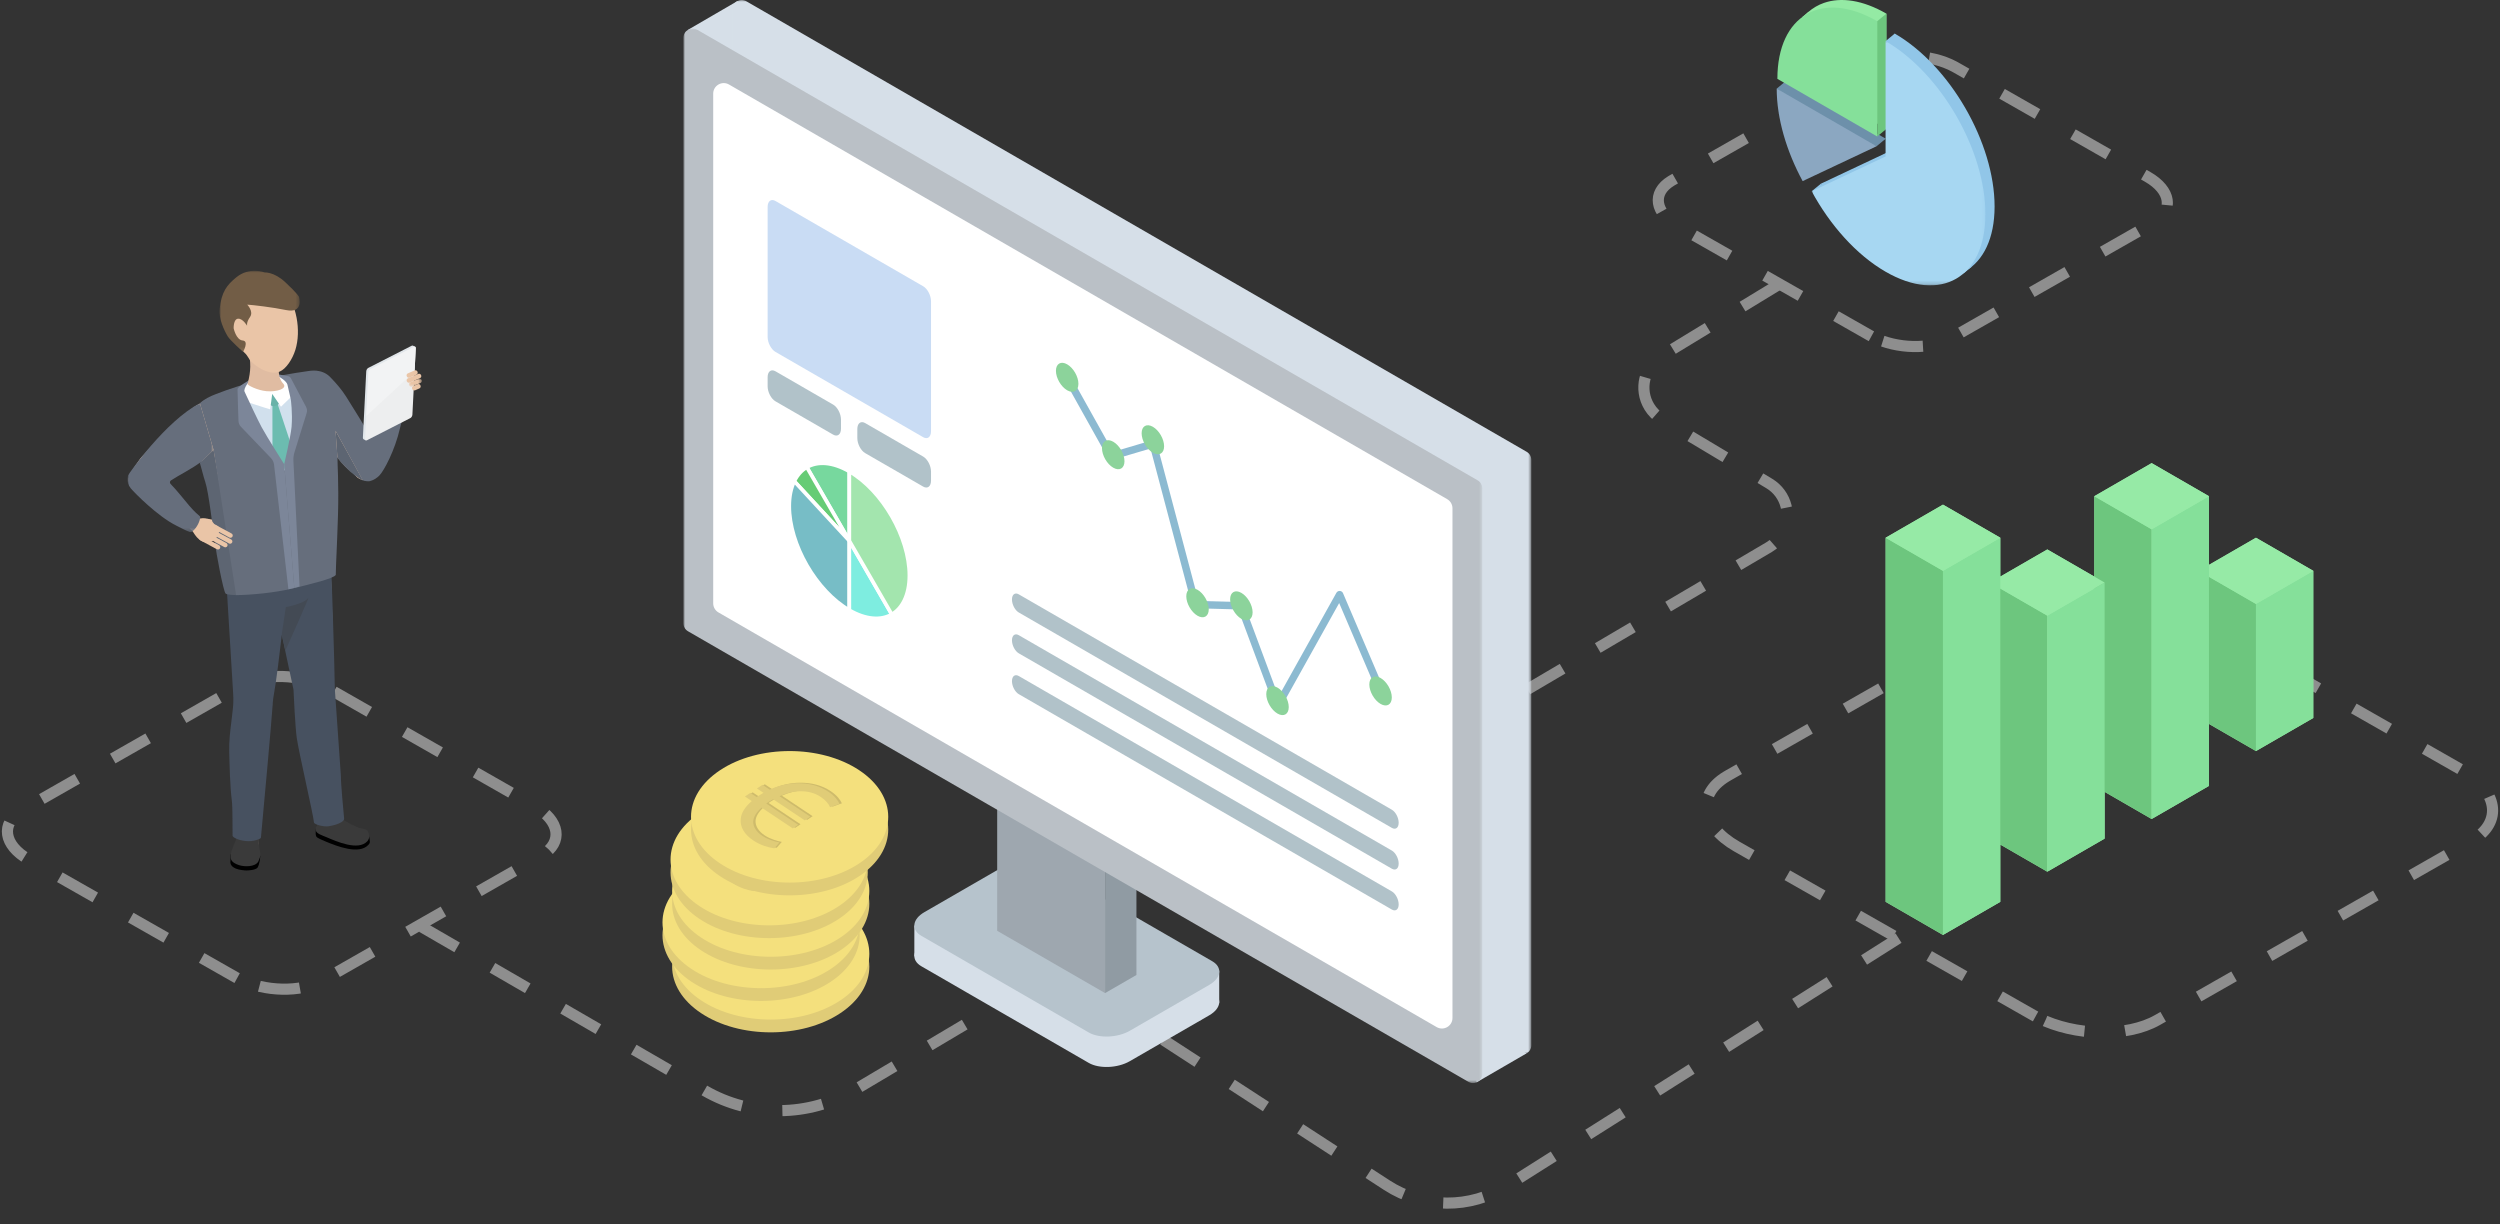 <?xml version="1.0" encoding="UTF-8"?>
<svg xmlns="http://www.w3.org/2000/svg" xmlns:xlink="http://www.w3.org/1999/xlink" width="674px" height="330px" viewBox="0 0 674 330" version="1.1">
  <rect x="0" y="0" width="674" height="330" fill="#333333" stroke="none"/>
  <title>illustration-hero-hosting-reseller</title>
  <defs>
    <polygon id="path-1" points="0 0 215.368 0 215.368 284.31 0 284.31"></polygon>
    <polygon id="path-3" points="0 0 215.368 0 215.368 284.31 0 284.31"></polygon>
    <polygon id="path-5" points="0 0 23.199 0 23.199 34.745 0 34.745"></polygon>
    <polygon id="path-7" points="4.67186328e-15 0 21.627 0 21.627 21.87 4.67186328e-15 21.87"></polygon>
    <polygon id="path-9" points="-9.34372655e-15 0 3.489 0 3.489 2.232 -9.34372655e-15 2.232"></polygon>
    <polygon id="path-11" points="3.08808656e-15 0 46.841 0 46.841 65.836 3.08808656e-15 65.836"></polygon>
  </defs>
  <g id="Hosting" stroke="none" stroke-width="1" fill="none" fill-rule="evenodd">
    <g id="Hosting-Reselling" transform="translate(-633, -180)">
      <g id="illustration-hero-hosting-reseller" transform="translate(635, 180)">
        <path d="M546.784,274.039 L546.099,273.662 L466.226,228.218 C456.497,222.649 455.288,214.313 463.373,209.38 L463.815,209.119 L548.509,160.808 C556.914,156.024 571.571,156.499 581.354,161.784 L582.029,162.161 L661.804,207.669 C671.533,213.239 672.71,221.574 664.748,226.446 L664.312,226.704 L579.618,275.015 C571.414,279.685 557.399,279.343 547.501,274.408 L546.784,274.039 Z" id="Path-Copy-22" stroke="#8E8E8E" stroke-width="3" stroke-dasharray="11"></path>
        <path d="M509.85,252.919 L404.274,319.715 C394.367,325.983 381.717,325.906 371.887,319.518 L304.477,275.711 L304.477,275.711" id="Path-13" stroke="#8E8E8E" stroke-width="3" stroke-dasharray="11"></path>
        <path d="M502.536,90.655 L502.092,90.412 L450.376,60.987 C444.076,57.381 443.294,51.984 448.529,48.79 L448.815,48.621 L503.653,17.341 C509.095,14.243 518.585,14.551 524.92,17.973 L525.356,18.216 L577.009,47.683 C583.309,51.288 584.071,56.686 578.915,59.84 L578.633,60.007 L523.795,91.287 C518.483,94.311 509.409,94.09 503,90.894 L502.536,90.655 Z" id="Path-Copy-23" stroke="#8E8E8E" stroke-width="3" stroke-dasharray="11"></path>
        <path d="M477.182,76.932 L445.988,95.932 C441.271,98.805 439.777,104.958 442.65,109.675 C443.495,111.062 444.665,112.223 446.06,113.056 L474.963,130.333 C479.704,133.166 481.25,139.306 478.416,144.047 C477.557,145.485 476.349,146.684 474.905,147.534 L318.532,239.567 L318.532,239.567" id="Path-14" stroke="#8E8E8E" stroke-width="3" stroke-dasharray="11"></path>
        <path d="M61.934,263.698 L61.456,263.436 L5.717,231.723 C-1.072,227.836 -1.915,222.019 3.727,218.577 L4.035,218.395 L63.138,184.681 C69.003,181.343 79.232,181.675 86.059,185.363 L86.53,185.625 L142.2,217.383 C148.99,221.269 149.811,227.087 144.254,230.486 L143.951,230.666 L84.848,264.379 C79.122,267.639 69.342,267.4 62.435,263.956 L61.934,263.698 Z" id="Path-Copy-24" stroke="#8E8E8E" stroke-width="3" stroke-dasharray="11"></path>
        <path d="M111.725,249.912 L188.003,294.052 C200.537,301.305 216.011,301.217 228.461,293.824 L283.318,261.249 L283.318,261.249" id="Path-12" stroke="#8E8E8E" stroke-width="3" stroke-dasharray="11"></path>
        <g id="Group-73" transform="translate(182.249, 0)">
          <polygon id="Fill-1" fill="#D6DFE8" points="144.451 270.404 144.451 261.631 138.774 267.255 139.168 275.229"></polygon>
          <g id="Group-72">
            <path d="M109.277,286.558 L64.162,260.51 C61.338,258.881 61.696,256.007 64.956,254.124 L86.385,241.752 C89.646,239.869 94.624,239.662 97.448,241.293 L142.563,267.341 C145.387,268.97 145.03,271.844 141.769,273.727 L120.339,286.099 C117.079,287.982 112.101,288.189 109.277,286.558" id="Fill-2" fill="#D6DFE8"></path>
            <polygon id="Fill-4" fill="#D6DFE8" points="62.257 257.803 62.26 249.503 68.584 251.294 67.868 257.803"></polygon>
            <polygon id="Fill-6" fill="#D6DFE8" points="1.265 8.017 14.571 0.281 22.206 22.451"></polygon>
            <path d="M109.277,278.357 L64.162,252.309 C61.338,250.679 61.696,247.806 64.956,245.922 L86.385,233.55 C89.646,231.668 94.624,231.461 97.448,233.091 L142.563,259.14 C145.387,260.769 145.03,263.643 141.769,265.526 L120.339,277.898 C117.079,279.78 112.101,279.987 109.277,278.357" id="Fill-8" fill="#B6C3CC"></path>
            <polygon id="Fill-10" fill="#9EA7AF" points="113.678 267.737 84.591 250.944 84.591 185.334 113.678 202.128"></polygon>
            <polygon id="Fill-12" fill="#909BA3" points="122.134 262.855 113.678 267.737 113.678 202.128 122.134 197.246"></polygon>
            <polygon id="Fill-14" fill="#D6DFE8" points="227.258 284.017 213.825 291.808 211.835 271.729"></polygon>
            <g id="Group-18" transform="translate(13.22, 0)">
              <mask id="mask-2" fill="white">
                <use xlink:href="#path-1"></use>
              </mask>
              <g id="Clip-17"></g>
              <path d="M211.635,283.973 L1.245,162.504 C0.475,162.06 0,161.238 0,160.349 L0,2.493 C0,0.577 2.075,-0.621 3.734,0.337 L214.124,121.806 C214.895,122.25 215.369,123.072 215.369,123.961 L215.369,281.817 C215.369,283.733 213.295,284.931 211.635,283.973" id="Fill-16" fill="#D6DFE8" mask="url(#mask-2)"></path>
            </g>
            <g id="Group-21" transform="translate(0, 7.69)">
              <mask id="mask-4" fill="white">
                <use xlink:href="#path-3"></use>
              </mask>
              <g id="Clip-20"></g>
              <path d="M211.634,283.973 L1.245,162.504 C0.475,162.06 -0,161.238 -0,160.349 L-0,2.493 C-0,0.577 2.075,-0.621 3.734,0.337 L214.123,121.806 C214.894,122.25 215.368,123.072 215.368,123.961 L215.368,281.817 C215.368,283.734 213.294,284.931 211.634,283.973" id="Fill-19" fill="#BAC0C6" mask="url(#mask-4)"></path>
            </g>
            <path d="M203.077,276.906 L9.45,165.116 C8.571,164.607 8.029,163.67 8.029,162.654 L8.029,25.245 C8.029,23.058 10.398,21.691 12.292,22.784 L205.918,134.575 C206.797,135.082 207.339,136.02 207.339,137.036 L207.339,274.444 C207.339,276.632 204.971,277.999 203.077,276.906" id="Fill-22" fill="#FFFFFF"></path>
            <path d="M24.817,94.876 L64.639,117.867 C65.806,118.541 66.754,117.826 66.754,116.269 L66.754,81.216 C66.754,79.659 65.806,77.851 64.639,77.176 L24.817,54.186 C23.649,53.511 22.703,54.226 22.703,55.784 L22.703,90.837 C22.703,92.393 23.649,94.202 24.817,94.876" id="Fill-24" fill="#C9DCF4"></path>
            <path d="M49,122.158 L64.639,131.187 C65.806,131.861 66.754,131.145 66.754,129.588 L66.754,127.132 C66.754,125.575 65.806,123.766 64.639,123.092 L49,114.063 C47.832,113.388 46.886,114.104 46.886,115.661 L46.886,118.118 C46.886,119.675 47.832,121.484 49,122.158" id="Fill-26" fill="#B1C2C9"></path>
            <path d="M24.817,108.196 L40.366,117.174 C41.534,117.848 42.481,117.132 42.481,115.575 L42.481,113.118 C42.481,111.561 41.534,109.752 40.366,109.078 L24.817,100.1 C23.649,99.426 22.703,100.143 22.703,101.699 L22.703,104.156 C22.703,105.712 23.649,107.522 24.817,108.196" id="Fill-28" fill="#B1C2C9"></path>
            <path d="M90.411,165.125 L191,223.2 C192.013,223.785 192.834,223.164 192.834,221.813 C192.834,220.462 192.013,218.894 191,218.308 L90.411,160.233 C89.398,159.648 88.577,160.269 88.577,161.62 C88.577,162.971 89.398,164.54 90.411,165.125" id="Fill-30" fill="#B1C2C9"></path>
            <path d="M90.411,176.134 L191,234.209 C192.013,234.795 192.834,234.173 192.834,232.823 C192.834,231.472 192.013,229.903 191,229.318 L90.411,171.243 C89.398,170.658 88.577,171.279 88.577,172.63 C88.577,173.981 89.398,175.55 90.411,176.134" id="Fill-32" fill="#B1C2C9"></path>
            <path d="M90.411,187.144 L191,245.219 C192.013,245.804 192.834,245.183 192.834,243.833 C192.834,242.482 192.013,240.913 191,240.328 L90.411,182.253 C89.398,181.669 88.577,182.289 88.577,183.64 C88.577,184.99 89.398,186.56 90.411,187.144" id="Fill-34" fill="#B1C2C9"></path>
            <polyline id="Stroke-36" stroke="#8CBAD1" stroke-width="2" stroke-linecap="round" stroke-linejoin="round" points="188.493 187.414 176.911 160.317 160.259 190.183 150.25 163.321 138.096 162.989 126.624 119.671 115.349 123.014 103.462 101.723"></polyline>
            <path d="M184.921,184.53 C184.921,186.463 186.278,188.813 187.951,189.779 C189.626,190.746 190.983,189.963 190.983,188.029 C190.983,186.097 189.626,183.747 187.951,182.78 C186.278,181.814 184.921,182.598 184.921,184.53" id="Fill-38" fill="#8CD39B"></path>
            <path d="M100.431,99.974 C100.431,101.906 101.788,104.257 103.462,105.223 C105.136,106.19 106.493,105.406 106.493,103.474 C106.493,101.54 105.136,99.19 103.462,98.224 C101.788,97.258 100.431,98.041 100.431,99.974" id="Fill-40" fill="#8CD39B"></path>
            <path d="M112.849,120.842 C112.849,122.775 114.206,125.125 115.879,126.092 C117.554,127.058 118.911,126.274 118.911,124.342 C118.911,122.41 117.554,120.058 115.879,119.092 C114.206,118.126 112.849,118.909 112.849,120.842" id="Fill-42" fill="#8CD39B"></path>
            <path d="M123.533,116.811 C123.533,118.744 124.89,121.094 126.564,122.06 C128.238,123.027 129.595,122.244 129.595,120.311 C129.595,118.378 128.238,116.028 126.564,115.062 C124.89,114.096 123.533,114.879 123.533,116.811" id="Fill-44" fill="#8CD39B"></path>
            <path d="M135.573,160.756 C135.573,162.689 136.93,165.039 138.603,166.006 C140.278,166.972 141.635,166.189 141.635,164.256 C141.635,162.324 140.278,159.973 138.603,159.006 C136.93,158.04 135.573,158.823 135.573,160.756" id="Fill-46" fill="#8CD39B"></path>
            <path d="M147.392,161.587 C147.392,163.52 148.749,165.871 150.423,166.837 C152.097,167.803 153.454,167.02 153.454,165.087 C153.454,163.155 152.097,160.804 150.423,159.837 C148.749,158.871 147.392,159.655 147.392,161.587" id="Fill-48" fill="#8CD39B"></path>
            <path d="M157.136,187.134 C157.136,189.066 158.493,191.416 160.166,192.383 C161.841,193.35 163.198,192.566 163.198,190.633 C163.198,188.7 161.841,186.35 160.166,185.384 C158.493,184.418 157.136,185.201 157.136,187.134" id="Fill-50" fill="#8CD39B"></path>
            <path d="M33.274,125.966 C36.206,124.274 40.255,124.518 44.728,127.101 L44.728,145.804 L33.274,125.966 Z" id="Fill-52" fill="#77D89E"></path>
            <path d="M33.274,125.966 C36.206,124.274 40.255,124.518 44.728,127.101 L44.728,145.804 L33.274,125.966 Z" id="Stroke-54" stroke="#FFFFFF"></path>
            <path d="M29.889,129.75 C30.705,128.067 31.855,126.785 33.273,125.966 L44.729,145.805 L29.889,129.75 Z" id="Fill-56" fill="#66CC75"></path>
            <path d="M29.889,129.75 C30.705,128.067 31.855,126.785 33.273,125.966 L44.729,145.805 L29.889,129.75 Z" id="Stroke-58" stroke="#FFFFFF"></path>
            <path d="M44.728,145.805 L44.728,164.509 C35.782,159.344 28.53,146.783 28.53,136.452 C28.53,133.788 29.019,131.541 29.889,129.75 L44.728,145.805 Z" id="Fill-60" fill="#77BDC6"></path>
            <path d="M44.728,145.805 L44.728,164.509 C35.782,159.344 28.53,146.783 28.53,136.452 C28.53,133.788 29.019,131.541 29.889,129.75 L44.728,145.805 Z" id="Stroke-62" stroke="#FFFFFF"></path>
            <path d="M56.182,165.643 C53.25,167.336 49.201,167.091 44.728,164.509 L44.728,145.805 L56.182,165.643 Z" id="Fill-64" fill="#7EEDE0"></path>
            <path d="M56.182,165.643 C53.25,167.336 49.201,167.091 44.728,164.509 L44.728,145.805 L56.182,165.643 Z" id="Stroke-66" stroke="#FFFFFF"></path>
            <path d="M60.927,155.157 C60.927,157.821 60.437,160.068 59.567,161.86 C58.752,163.541 57.602,164.824 56.183,165.643 L44.728,145.805 L44.728,127.101 C53.675,132.266 60.927,144.827 60.927,155.157" id="Fill-68" fill="#A3E5AE"></path>
            <path d="M60.927,155.157 C60.927,157.821 60.437,160.068 59.567,161.86 C58.752,163.541 57.602,164.824 56.183,165.643 L44.728,145.805 L44.728,127.101 C53.675,132.266 60.927,144.827 60.927,155.157 Z" id="Stroke-70" stroke="#FFFFFF"></path>
          </g>
        </g>
        <g id="Group-134" transform="translate(32.382, 73.002)">
          <path d="M42.129,80.656 C41.664,84.841 37.891,87.857 33.705,87.39 C29.52,86.923 26.504,83.15 26.971,78.966 C27.437,74.779 31.21,71.763 35.395,72.232 C39.581,72.697 42.596,76.469 42.129,80.656" id="Fill-1" fill="#EAC5A7"></path>
          <path d="M53.375,76.002 C52.909,80.189 49.136,83.204 44.951,82.736 C40.765,82.27 37.75,78.497 38.216,74.312 C38.682,70.125 42.455,67.111 46.64,67.578 C50.826,68.043 53.841,71.815 53.375,76.002" id="Fill-3" fill="#E0BCA2"></path>
          <path d="M47.526,75.898 C47.526,75.898 47.485,84.302 45.988,86.36 C44.491,88.418 42.579,88.782 42.579,88.782 L41.92,78.184 L47.526,75.898 Z" id="Fill-5" fill="#EAC5A7"></path>
          <path d="M28.023,41.557 C27.401,44.503 24.511,46.386 21.565,45.764 C18.62,45.143 16.737,42.251 17.359,39.306 C17.979,36.361 20.871,34.477 23.817,35.099 C26.762,35.721 28.645,38.613 28.023,41.557" id="Fill-7" fill="#F7D297"></path>
          <path d="M36.107,112.063 C38.546,113.323 39.503,116.321 38.245,118.762 C36.986,121.201 33.987,122.16 31.547,120.9 C29.107,119.641 28.149,116.642 29.408,114.202 C30.668,111.762 33.667,110.804 36.107,112.063" id="Fill-9" fill="#EAC5A7"></path>
          <path d="M34.659,151.445 C34.393,152.905 33.124,153.898 31.825,153.662 C30.526,153.426 29.687,152.05 29.952,150.591 C30.218,149.13 31.486,148.138 32.786,148.373 C34.085,148.61 34.924,149.986 34.659,151.445" id="Fill-11" fill="#EAC5A7"></path>
          <path d="M34.641,151.444 C34.375,152.904 33.106,153.896 31.807,153.661 C30.612,153.444 29.805,152.261 29.892,150.936 C29.892,150.936 29.54,148.134 29.533,148.134 C28.943,142.243 27.829,135.689 27.671,129.904 C27.545,125.267 28.431,121.487 28.747,117.043 L28.866,116.317 C29.429,113.217 32.124,111.109 34.884,111.611 C37.644,112.112 39.425,115.033 38.862,118.133 L38.847,118.342 C38.813,118.615 36.187,139.83 35.376,145.302 C35.376,145.302 35.376,145.302 35.376,145.303 C35.177,146.772 34.841,149.999 34.647,151.41 L34.641,151.444 Z" id="Fill-13" fill="#EAC5A7"></path>
          <path d="M43.024,80.2 C42.802,75.697 38.97,72.228 34.467,72.449 C29.965,72.672 26.496,76.503 26.718,81.006 C26.76,81.867 28.853,115.992 28.853,115.992 C28.82,118.753 30.558,121.125 33.018,121.484 C35.735,121.879 38.304,119.672 38.758,116.553 L38.863,115.802 C40.395,108.198 43.104,81.833 43.024,80.2" id="Fill-15" fill="#EAC5A7"></path>
          <path d="M51.988,106.484 C54.581,107.388 55.951,110.222 55.049,112.814 C54.146,115.407 51.312,116.778 48.718,115.876 C46.125,114.973 44.755,112.139 45.658,109.544 C46.561,106.951 49.394,105.581 51.988,106.484" id="Fill-17" fill="#EAC5A7"></path>
          <path d="M56.103,145.678 C56.046,147.16 54.93,148.322 53.61,148.271 C52.289,148.221 51.265,146.977 51.323,145.494 C51.379,144.01 52.496,142.851 53.816,142.901 C55.135,142.952 56.159,144.195 56.103,145.678" id="Fill-19" fill="#EAC5A7"></path>
          <path d="M56.085,145.679 C56.028,147.163 54.912,148.324 53.591,148.272 C52.376,148.226 51.413,147.169 51.311,145.845 C51.311,145.845 50.567,143.122 50.562,143.122 C49.147,137.374 47.122,131.039 46.15,125.335 C45.371,120.762 45.716,116.894 45.403,112.451 L45.419,111.716 C45.54,108.567 47.911,106.1 50.714,106.208 C53.517,106.316 55.692,108.956 55.571,112.106 L55.586,112.316 C55.592,112.59 55.978,133.962 55.947,139.495 C55.957,140.978 56.078,144.221 56.086,145.644 L56.085,145.679 Z" id="Fill-21" fill="#EAC5A7"></path>
          <path d="M54.347,73.964 C53.494,69.537 49.211,66.643 44.784,67.496 C40.358,68.351 37.462,72.633 38.319,77.059 C38.482,77.905 45.36,111.395 45.36,111.395 C45.717,114.135 47.771,116.237 50.258,116.245 C53.003,116.254 55.236,113.707 55.247,110.555 L55.244,109.799 C55.69,102.052 54.658,75.569 54.347,73.964" id="Fill-23" fill="#EAC5A7"></path>
          <path d="M56.02,145.904 C55.874,144.689 54.772,143.821 53.556,143.966 C52.341,144.112 51.473,145.215 51.617,146.429 L51.626,146.5 C51.626,146.5 51.242,148.451 51.812,150.447 L52.404,150.521 C52.604,151.389 53.233,152.217 54.237,152.73 C56.454,153.864 61.049,156.116 63.128,153.99 C64.54,152.549 60.6,149.677 58.897,148.909 C58.638,148.793 58.383,148.655 58.129,148.508 L58.063,148.129 C57.025,147.56 56.343,146.684 56.074,146.014 L56.02,145.904 Z" id="Fill-25" fill="#EAC5A7"></path>
          <path d="M53.583,153.94 C56.457,155.129 62.403,157.476 64.899,154.803 C65.316,154.357 65.422,154.226 65.271,153.357 C65.226,153.1 65.217,152.686 65.104,152.42 C64.351,150.665 59.676,153.702 58.223,153.182 C56.021,152.39 54.896,151.575 52.635,150.776 C51.608,150.414 51.062,148.672 50.953,149.509 C50.933,149.667 50.745,150.669 50.751,150.826 C50.772,151.392 50.609,152.019 50.91,152.554 C51.124,152.934 52.672,153.563 53.583,153.94" id="Fill-27" fill="#000000"></path>
          <path d="M58.764,148.403 C58.478,148.225 57.074,147.213 56.923,147.262 C57.497,147.872 51.547,147.848 51.564,147.551 C51.025,148.51 50.678,150.151 50.751,150.827 C50.851,151.748 52.515,152.223 53.607,152.69 C56.34,153.856 62.194,156.46 64.638,153.809 C65.12,153.286 65.404,152.458 64.81,151.192 C64.419,150.358 63.177,150.498 62.26,150.127 C60.954,149.598 59.474,148.844 58.764,148.403" id="Fill-29" fill="#3A3A3A"></path>
          <path d="M35.276,154.137 C35.138,153.069 35.112,152.463 35.112,152.463 C35.537,151.567 34.895,150.454 33.675,149.974 C32.453,149.494 31.009,149.37 30.579,150.267 C30.579,150.267 30.579,150.927 30.465,151.173 L30.466,151.173 C30.274,151.587 29.955,152.33 29.568,153.452 C29.162,154.63 28.275,156.078 28.091,157.307 C27.953,158.233 29.208,160.412 30.223,160.996 C30.941,161.408 31.771,161.491 32.074,161.466 C32.378,161.442 33.604,161.004 34.531,159.322 C35.458,157.643 35.416,155.205 35.276,154.137" id="Fill-31" fill="#EAC5A7"></path>
          <path d="M35.802,157.634 C35.74,157.767 34.916,158.989 34.832,159.13 C33.935,160.592 32.784,160.139 32.465,160.145 C32.145,160.153 31.264,160.039 30.487,159.634 C29.386,159.059 27.833,157.826 27.935,157.003 C27.936,156.989 27.94,156.974 27.942,156.959 C27.796,157.334 27.798,158.486 27.757,158.816 C27.657,159.64 27.648,160.514 29.219,161.18 C30.078,161.547 31.627,161.675 32.056,161.675 C32.479,161.675 34.422,161.61 35.022,160.945 C35.15,160.804 35.652,159.934 35.802,157.634" id="Fill-33" fill="#000000"></path>
          <polygon id="Fill-35" fill="#000000" points="35.431 156.907 34.926 159.302 34.022 159.478"></polygon>
          <path d="M35.405,154.362 C35.38,153.385 35.425,151.086 35.398,151.177 C35.248,151.633 35.091,152.316 34.933,152.643 C34.227,154.105 30.666,153.653 30.535,151.394 C30.521,151.153 30.385,150.534 30.373,150.119 C30.37,149.998 30.072,151.158 29.723,152.147 C29.285,153.393 27.88,156.509 27.943,156.96 C27.944,156.975 27.844,157.965 27.843,157.978 C27.743,158.803 28.162,159.603 30.057,160.236 C31.476,160.708 34.342,160.775 35.238,159.311 C35.323,159.172 35.792,157.95 35.803,157.803 C35.868,156.876 35.438,155.649 35.405,154.362" id="Fill-37" fill="#3A3A3A"></path>
          <path d="M42.48,80.803 C42.013,84.99 38.242,88.006 34.056,87.539 C29.87,87.072 26.855,83.299 27.321,79.115 C27.787,74.928 31.559,71.912 35.746,72.379 C39.932,72.846 42.947,76.618 42.48,80.803" id="Fill-39" fill="#EAC5A7"></path>
          <path d="M53.725,76.151 C53.258,80.336 49.487,83.352 45.301,82.885 C41.114,82.419 38.1,78.646 38.566,74.461 C39.032,70.274 42.804,67.258 46.99,67.727 C51.177,68.192 54.192,71.964 53.725,76.151" id="Fill-41" fill="#E0BCA2"></path>
          <path d="M47.876,76.047 C47.876,76.047 47.835,84.451 46.339,86.507 C44.841,88.567 42.929,88.931 42.929,88.931 L42.27,78.333 L47.876,76.047 Z" id="Fill-43" fill="#EAC5A7"></path>
          <path d="M58.399,147.748 C58.181,145.435 57.492,138.08 57.518,136.151 L55.939,113.504 C55.899,113.05 55.878,112.599 55.874,112.144 C55.843,107.319 54.872,75.745 54.642,74.302 C54.284,72.073 53.08,70.116 51.249,68.792 C49.42,67.469 47.184,66.938 44.954,67.294 C41.909,67.784 39.41,69.861 38.357,72.748 C37.146,72.205 35.815,71.955 34.489,72.019 C29.833,72.251 26.232,76.226 26.464,80.881 C26.499,81.608 28.039,106.807 28.489,114.163 C28.57,115.501 28.536,116.839 28.388,118.172 C28.254,119.369 28.091,120.804 27.992,121.587 C27.67,124.161 27.336,126.822 27.416,129.772 C27.521,133.616 27.62,138.881 28.131,142.947 C28.355,144.733 28.28,150.453 28.321,152.331 C28.327,152.654 29.616,153.528 31.958,153.751 C33.961,153.946 35.933,153.15 35.961,152.852 C36.296,149.183 38.913,120.959 39.175,116.326 C39.202,115.824 39.265,115.326 39.356,114.831 C40.122,110.603 41.055,102.86 41.593,98.155 L44.743,112.906 C44.806,114.539 45.217,122.985 45.62,125.907 C46.146,129.715 50.074,146.545 50.272,148.787 C50.305,149.167 52.718,150.017 54.299,149.746 C57.549,149.191 58.438,148.17 58.399,147.748" id="Fill-45" fill="#475160"></path>
          <path d="M41.57,98.034 L42.674,90.674 C42.674,90.674 47.725,89.751 48.693,88.203 C49.659,86.657 42.564,102.392 42.564,102.392 L41.57,98.034 Z" id="Fill-47" fill="#434A54"></path>
          <path d="M55.716,33.966 C55.094,36.912 52.204,38.795 49.258,38.173 C46.313,37.552 44.429,34.66 45.051,31.715 C45.672,28.771 48.565,26.886 51.509,27.508 C54.455,28.13 56.338,31.022 55.716,33.966" id="Fill-49" fill="#F7D297"></path>
          <path d="M56.024,52.265 C56.207,50.337 57.904,33.1 55.102,29.887 C52.643,27.068 50.639,27.075 48.625,27.354 C40.049,28.543 32.031,30.306 23.669,33.569 C21.465,34.429 16.68,36.446 17.475,41.43 C17.583,42.11 18.83,47.757 19.276,49.362 C19.664,50.759 23.252,60.999 23.569,62.193 C24.636,66.204 25.535,69.252 26.431,74.607 C26.431,74.607 26.168,77.941 26.72,78.336 C29.496,80.32 37.866,79.969 44.899,76.774 C50.023,74.444 51.567,73.06 52.076,72.017 C52.076,72.017 53.164,68.748 53.654,66.772 C54.742,62.394 55.419,58.64 56.024,52.265" id="Fill-51" fill="#EAC5A7"></path>
          <path d="M2.618,59.591 C0.834,58.985 -0.122,57.045 0.484,55.262 C1.089,53.477 3.028,52.521 4.811,53.126 C6.597,53.732 7.552,55.671 6.947,57.455 C6.341,59.24 4.403,60.196 2.618,59.591" id="Fill-53" fill="#EAC5A7"></path>
          <path d="M26.53,44.287 C26.538,44.278 26.546,44.267 26.553,44.26 C28.275,42.475 28.61,39.681 27.202,37.512 C25.737,35.258 22.89,34.451 20.5,35.469 C20.454,35.484 20.407,35.494 20.362,35.509 L20.176,35.584 C16.525,36.634 6.627,47.259 3.99,50.013 C3.146,50.879 1.527,53.522 1.047,54.251 L4.735,59.625 C7.216,59.266 9.158,58.497 22.191,48.468 C24.311,46.834 25.813,45.07 26.53,44.287" id="Fill-55" fill="#EAC5A7"></path>
          <path d="M58.556,34.172 C57.128,31.91 55.509,30.251 54.797,29.464 C54.718,29.377 54.634,29.295 54.548,29.215 C53.295,27.733 51.289,26.971 49.258,27.401 C46.312,28.021 44.429,30.912 45.051,33.859 C45.175,34.442 45.39,34.984 45.677,35.473 C47.022,39.583 56.013,49.674 58.412,52.438 C59.194,53.359 61.678,55.214 62.357,55.76 L68.051,52.587 C67.923,50.083 67.337,48.076 58.556,34.172" id="Fill-57" fill="#EAC5A7"></path>
          <path d="M74.329,37.111 L74.328,37.119 C73.901,38.804 72.812,42.651 72.774,42.827 C71.426,48.919 67.66,54.134 66.772,55.149 L60.935,51.81 C60.935,51.81 61.746,49.616 62.133,48.45 C63.586,44.081 69.097,39.8 70.592,36.076 L74.329,37.111 Z" id="Fill-59" fill="#EAC5A7"></path>
          <path d="M74.164,37.562 C73.671,38.513 72.501,38.883 71.55,38.39 C70.599,37.898 70.227,36.727 70.72,35.776 C71.213,34.825 72.384,34.454 73.334,34.948 C74.285,35.441 74.657,36.61 74.164,37.562" id="Fill-61" fill="#EAC5A7"></path>
          <path d="M63.898,49.619 C65.78,49.503 67.398,50.934 67.514,52.816 C67.63,54.696 66.199,56.316 64.319,56.432 C62.437,56.549 60.818,55.117 60.701,53.235 C60.585,51.354 62.016,49.736 63.898,49.619" id="Fill-63" fill="#EAC5A7"></path>
          <path d="M67.151,54.572 C66.296,56.253 64.242,56.922 62.561,56.067 C60.881,55.213 60.213,53.159 61.067,51.477 C61.921,49.797 63.976,49.128 65.657,49.984 C67.336,50.838 68.005,52.893 67.151,54.572" id="Fill-65" fill="#EAC5A7"></path>
          <path d="M28.272,41.418 C27.65,44.363 24.759,46.247 21.814,45.625 C18.868,45.003 16.985,42.111 17.607,39.166 C18.228,36.221 21.121,34.337 24.065,34.959 C27.011,35.582 28.894,38.473 28.272,41.418" id="Fill-67" fill="#F7D297"></path>
          <path d="M2.867,59.451 C1.082,58.845 0.126,56.906 0.732,55.122 C1.339,53.337 3.277,52.381 5.061,52.988 C6.846,53.593 7.802,55.532 7.196,57.315 C6.591,59.1 4.651,60.057 2.867,59.451" id="Fill-69" fill="#EAC5A7"></path>
          <path d="M26.779,44.147 C26.787,44.138 26.793,44.129 26.801,44.12 C28.524,42.335 28.859,39.541 27.45,37.372 C25.986,35.118 23.139,34.311 20.75,35.33 C20.704,35.346 20.656,35.354 20.61,35.369 L20.425,35.446 C16.774,36.494 6.875,47.12 4.24,49.873 C3.395,50.739 1.777,53.383 1.297,54.111 L4.984,59.486 C7.465,59.128 9.408,58.357 22.439,48.328 C24.56,46.694 26.062,44.931 26.779,44.147" id="Fill-71" fill="#EAC5A7"></path>
          <path d="M19.474,51.755 C19.887,52.986 20.419,55.366 20.958,56.945 C21.918,59.759 22.954,69.519 23.731,74.134 C23.667,74.941 25.857,86.612 26.453,87.036 C26.853,87.322 28.259,87.448 30.193,87.436 L23.2,48.292 L19.474,51.755 Z" id="Fill-73" fill="#5D6572"></path>
          <path d="M56.59,50.432 C57.075,50.994 57.342,51.412 57.708,51.829 L59.32,53.464 C59.967,54.225 62.761,56.398 63.468,56.513 L56.084,43.138 L56.59,50.432 Z" id="Fill-75" fill="#5D6572"></path>
          <path d="M70.547,35.358 C70.252,35.25 69.929,35.399 69.808,35.69 C69.311,36.88 68.016,39.869 66.813,41.455 C66.213,42.246 65.592,43.063 65.018,43.882 C63.619,41.447 61.679,38.272 58.936,33.927 C57.671,31.926 56.283,30.418 55.452,29.518 L55.156,29.195 C55.074,29.103 54.987,29.019 54.912,28.95 C54.079,27.965 52.918,27.291 51.651,27.053 C50.647,26.82 49.694,26.899 48.814,27.022 C39.119,28.366 31.409,30.286 23.814,33.249 C22.403,33.799 20.782,34.524 19.508,35.704 L23.199,48.293 L29.27,87.438 C33.301,87.413 39.641,86.788 44.068,85.747 C49.322,84.512 55.685,82.933 56.144,81.985 C56.202,78.299 56.431,75.754 56.74,65.852 C56.999,57.591 56.535,51.086 56.603,50.27 L56.084,43.138 L63.404,56.493 C63.427,56.508 64.264,56.796 65.101,56.75 C65.126,56.747 66.479,56.602 67.871,55.223 C69.121,53.988 72.104,48.372 73.443,42.479 C73.873,40.588 74.195,39.669 74.595,38.17 C74.68,37.848 74.573,37.499 74.302,37.303 C73.155,36.472 71.613,35.749 70.547,35.358" id="Fill-77" fill="#666E7C"></path>
          <path d="M22.713,67.044 C22.713,67.044 22.446,67.048 22.311,67.031 C22.171,67.014 21.556,66.85 21.556,66.85 L22.465,68.175 L23.404,68.321 C23.404,68.321 23.008,67.875 22.916,67.702 C22.833,67.544 22.713,67.044 22.713,67.044" id="Fill-79" fill="#EAC5A7"></path>
          <path d="M17.396,69.846 C16.581,69.516 16.189,68.587 16.519,67.773 C16.849,66.957 17.779,66.564 18.593,66.894 C19.408,67.226 19.801,68.154 19.471,68.969 C19.14,69.783 18.211,70.176 17.396,69.846" id="Fill-81" fill="#EAC5A7"></path>
          <path d="M19.994,72.867 C18.923,72.291 18.383,71.537 17.704,70.471 C17.305,69.841 16.822,69.638 16.7,69.252 C16.598,68.931 17.201,67.015 17.892,66.836 C18.312,66.727 18.71,66.977 19.665,66.77 C20.474,66.596 21.444,66.735 22.379,67.127 C22.379,67.127 22.421,67.407 22.912,67.966 C23.199,68.295 23.51,68.327 23.727,68.505 C23.855,68.607 24.147,68.73 24.281,68.813 C25.091,69.308 24.687,70.704 24.203,71.604 C23.389,73.115 21.505,73.681 19.994,72.867" id="Fill-83" fill="#EAC5A7"></path>
          <path d="M22.756,68.678 L22.756,68.678 C22.916,68.381 23.291,68.268 23.588,68.429 L28.043,70.829 C28.34,70.99 28.453,71.363 28.293,71.662 C28.133,71.957 27.758,72.071 27.461,71.91 L23.005,69.51 C22.708,69.35 22.595,68.976 22.756,68.678" id="Fill-85" fill="#EAC5A7"></path>
          <path d="M22.659,70.286 L22.659,70.286 C22.82,69.988 23.194,69.875 23.492,70.037 L27.947,72.437 C28.244,72.597 28.357,72.971 28.197,73.269 C28.036,73.565 27.662,73.678 27.364,73.518 L22.909,71.118 C22.612,70.958 22.499,70.584 22.659,70.286" id="Fill-87" fill="#EAC5A7"></path>
          <path d="M21.37,71.251 L21.37,71.251 C21.53,70.953 21.905,70.841 22.202,71.001 L26.658,73.401 C26.955,73.562 27.068,73.937 26.907,74.234 C26.747,74.531 26.372,74.643 26.075,74.482 L21.62,72.082 C21.323,71.923 21.209,71.549 21.37,71.251" id="Fill-89" fill="#EAC5A7"></path>
          <path d="M19.391,71.845 L19.391,71.845 C19.551,71.546 19.925,71.434 20.222,71.596 L24.679,73.995 C24.976,74.155 25.089,74.53 24.927,74.827 C24.768,75.124 24.393,75.236 24.096,75.076 L19.639,72.677 C19.342,72.517 19.23,72.142 19.391,71.845" id="Fill-91" fill="#EAC5A7"></path>
          <path d="M17.392,69.854 C16.577,69.523 16.185,68.594 16.515,67.779 C16.845,66.965 17.775,66.572 18.589,66.902 C19.404,67.232 19.797,68.162 19.467,68.976 C19.136,69.791 18.207,70.184 17.392,69.854" id="Fill-93" fill="#EAC5A7"></path>
          <g id="Group-97" transform="translate(0, 35.704)">
            <mask id="mask-6" fill="white">
              <use xlink:href="#path-5"></use>
            </mask>
            <g id="Clip-96"></g>
            <path d="M0.135,19.481 C0.075,19.719 0.038,19.963 0.027,20.192 L0.018,20.243 C-0.078,21.201 0.207,22.129 0.823,22.877 L0.82,22.88 L0.933,23.015 C1.839,24.109 8.045,30.445 13.113,32.979 C13.832,33.338 15.801,34.392 16.744,34.703 C17.001,34.79 17.289,34.74 17.497,34.565 C18.817,33.462 19.497,31.776 19.602,30.765 C19.614,30.648 19.566,30.541 19.476,30.466 C19.1,30.158 18.022,29.238 16.682,27.68 C15.534,26.346 13.135,23.289 11.612,21.769 C11.335,21.491 11.38,21.03 11.706,20.813 C13.722,19.469 17.257,17.766 19.99,15.689 L23.199,12.589 L19.508,0 C10.265,4.785 0.232,19.101 0.135,19.481" id="Fill-95" fill="#666E7C" mask="url(#mask-6)"></path>
          </g>
          <path d="M42.327,52.593 L39.135,48.143 L39.135,34.504 L39.79,34.203 L43.552,46.112 C43.552,46.112 44.101,47.53 44.101,47.755 C44.101,47.982 42.327,52.593 42.327,52.593" id="Fill-98" fill="#6CBCB0"></path>
          <polygon id="Fill-100" fill="#D1E0ED" points="31.267 34.342 43.843 32.053 44.938 38.888 42.584 54.173 32.556 40.469"></polygon>
          <polygon id="Fill-102" fill="#6CBCB0" points="39.061 36.08 39.07 47.563 42.276 53.626 44.1 46.885 40.367 35.631"></polygon>
          <path d="M41.166,34.746 C41.166,35.716 40.396,36.502 39.446,36.502 C38.497,36.502 37.726,35.716 37.726,34.746 C37.726,33.775 38.497,32.987 39.446,32.987 C40.396,32.987 41.166,33.775 41.166,34.746" id="Fill-104" fill="#69B2A9"></path>
          <path d="M38.444,37.353 C38.49,37.309 39.003,33.192 39.003,33.192 L41.368,36.654 L45.68,32.473 L41.328,28.216 C33.373,29.46 37.786,28.232 31.299,30.667 L30.558,34.826 C30.558,34.826 38.398,37.396 38.444,37.353" id="Fill-106" fill="#FFFFFF"></path>
          <path d="M29.655,31.924 C29.655,33.421 29.917,40.497 29.917,40.497 C29.936,41.078 30.169,41.632 30.571,42.051 L38.643,50.47 C39.115,50.962 39.416,51.591 39.502,52.267 L43.369,85.865 L44.966,85.499 L42.233,52.139 C42.233,52.139 37.502,44.681 36.147,42.156 C35.052,40.117 32.745,35.208 31.558,32.601 C31.113,31.627 33.266,29.215 33.266,29.215 C33.266,29.215 29.655,31.247 29.655,31.924" id="Fill-108" fill="#7C8699"></path>
          <path d="M43.245,28.404 C43.579,28.448 43.872,28.65 44.03,28.949 L48.145,36.724 C48.408,37.227 48.462,37.811 48.293,38.351 L45.003,48.958 C44.776,49.69 44.681,50.46 44.722,51.226 L46.379,85.114 L44.965,85.499 L42.234,52.139 C42.234,52.139 44.035,44.499 44.23,42.049 C44.531,38.266 44.014,34.655 44.014,34.655 L43.102,30.667 C42.873,29.789 41.161,28.641 40.328,28.281 L40.393,27.893 L43.245,28.404 Z" id="Fill-110" fill="#7C8699"></path>
          <path d="M32.593,21.323 C33.245,24.9 33.34,26.786 32.362,30.522 C32.285,30.814 34.959,32.234 37.463,32.463 C40.394,32.728 43.159,31.703 42.001,30.461 C39.881,28.192 41.075,24.186 41.434,23.415 C42.771,20.546 41.208,19.981 38.341,19.543 C35.474,19.103 34.934,21.381 32.593,21.323" id="Fill-112" fill="#E0BCA2"></path>
          <path d="M30.91,7.275 C30.019,10.142 27.238,13.833 27.951,16.984 C28.403,18.976 29.964,20.652 31.551,22.104 C32.473,22.949 32.63,23.764 33.357,24.477 C35.584,26.66 38.8,28.121 41.03,27.173 C42.766,26.434 44.469,23.839 45.246,21.33 C46.068,18.683 46.133,15.596 45.577,12.658 C44.928,9.232 43.431,6.009 41.301,3.921 C37.341,0.039 32.69,1.542 30.91,7.275" id="Fill-114" fill="#EAC5A7"></path>
          <g id="Group-118" transform="translate(24.786, 0)">
            <mask id="mask-8" fill="white">
              <use xlink:href="#path-7"></use>
            </mask>
            <g id="Clip-117"></g>
            <path d="M7.486,9.13 C7.486,9.13 9.275,10.971 8.248,12.442 C7.155,14.002 7.467,14.85 7.467,14.85 C7.467,14.85 6.316,12.849 5.03,12.918 C3.745,12.988 3.823,15.492 3.823,15.492 C3.823,15.492 4.467,18.646 6.254,18.794 C8.042,18.94 6.359,21.87 6.359,21.87 C6.359,21.87 2.911,18.785 2.256,17.722 C1.222,16.04 -0.242,12.808 0.034,10.316 C0.564,5.571 2.053,3.821 4.502,1.795 C8.1,-1.181 12.162,0.441 12.162,0.441 C12.162,0.441 14.698,0.246 17.741,3.077 C21.094,6.199 21.445,7.031 21.445,7.031 C21.445,7.031 22.842,11.615 17.897,10.578 C14.485,9.86 8.87,9.193 7.486,9.13" id="Fill-116" fill="#725D46" mask="url(#mask-8)"></path>
          </g>
          <path d="M77.581,20.514 L76.963,20.184 L76.956,20.188 C76.873,20.135 76.766,20.126 76.641,20.191 L64.896,26.191 C64.619,26.334 64.376,26.743 64.358,27.104 L63.452,45 C63.442,45.205 63.512,45.342 63.621,45.402 L63.609,45.409 L64.202,45.722 L64.361,45.229 L64.239,45.235 L75.669,39.394 C75.946,39.252 76.188,38.843 76.207,38.483 L77.081,21.203 L77.581,20.514 Z" id="Fill-119" fill="#E1E6EA"></path>
          <path d="M76.262,39.708 L64.518,45.709 C64.239,45.851 64.027,45.674 64.046,45.315 L64.95,27.416 C64.97,27.057 65.212,26.647 65.489,26.505 L77.234,20.503 C77.511,20.363 77.724,20.54 77.706,20.899 L76.8,38.796 C76.783,39.155 76.54,39.567 76.262,39.708" id="Fill-121" fill="#EDEEEF"></path>
          <path d="M77.233,20.504 L65.489,26.504 C65.212,26.648 64.97,27.057 64.951,27.417 L64.357,39.171 L77.391,27.113 L77.706,20.9 C77.724,20.539 77.511,20.363 77.233,20.504" id="Fill-123" fill="#F2F3F4"></path>
          <path d="M77.888,28.006 L76.069,28.798 C75.777,28.925 75.433,28.79 75.306,28.497 L75.274,28.424 C75.147,28.132 75.281,27.788 75.575,27.66 L77.393,26.87 C77.685,26.742 78.029,26.878 78.157,27.17 L78.189,27.243 C78.315,27.535 78.181,27.879 77.888,28.006" id="Fill-125" fill="#EAC5A7"></path>
          <path d="M78.855,28.937 L76.091,30.14 C75.799,30.268 75.455,30.131 75.328,29.841 L75.296,29.767 C75.169,29.474 75.304,29.13 75.596,29.004 L78.36,27.801 C78.654,27.673 78.997,27.809 79.124,28.101 L79.156,28.173 C79.283,28.466 79.148,28.81 78.855,28.937" id="Fill-127" fill="#EAC5A7"></path>
          <g id="Group-131" transform="translate(75.853, 29.044)">
            <mask id="mask-10" fill="white">
              <use xlink:href="#path-9"></use>
            </mask>
            <g id="Clip-130"></g>
            <path d="M3.141,1.184 L0.844,2.185 C0.55,2.311 0.207,2.177 0.08,1.884 L0.048,1.811 C-0.08,1.52 0.056,1.175 0.348,1.047 L2.647,0.048 C2.94,-0.08 3.283,0.056 3.411,0.348 L3.442,0.422 C3.568,0.715 3.434,1.057 3.141,1.184" id="Fill-129" fill="#EAC5A7" mask="url(#mask-10)"></path>
          </g>
          <path d="M78.691,31.712 L77.529,32.219 C77.237,32.345 76.892,32.209 76.766,31.917 L76.734,31.845 C76.607,31.552 76.742,31.209 77.034,31.082 L78.197,30.576 C78.489,30.449 78.832,30.584 78.959,30.876 L78.992,30.948 C79.118,31.242 78.983,31.585 78.691,31.712" id="Fill-132" fill="#EAC5A7"></path>
        </g>
        <g id="Group-41" transform="translate(176.608, 202.485)">
          <path d="M47.978,70.645 C37.597,77.568 20.764,77.568 10.382,70.645 C0,63.721 0,52.495 10.381,45.571 C20.763,38.647 37.596,38.648 47.978,45.571 C58.359,52.495 58.359,63.721 47.978,70.645" id="Fill-1" fill="#E0CC77"></path>
          <path d="M47.978,67.2 C37.597,74.123 20.764,74.123 10.382,67.2 C0,60.276 0,49.05 10.381,42.127 C20.763,35.202 37.596,35.202 47.978,42.127 C58.359,49.051 58.359,60.277 47.978,67.2" id="Fill-3" fill="#F4E07D"></path>
          <path d="M25.698,63.013 C24.153,62.815 21.983,62.2 20.021,60.892 C17.613,59.286 16.394,57.244 16.632,55.103 C16.751,53.517 17.731,51.872 19.604,50.266 L17.762,49.037 L19.218,48.065 L20.913,49.196 C21.061,49.096 21.21,48.997 21.358,48.898 C21.834,48.581 22.309,48.303 22.755,48.046 L21.001,46.876 L22.488,45.884 L24.449,47.193 C26.888,46.043 29.503,45.488 31.911,45.469 C35.003,45.429 37.827,46.123 40.264,47.748 C42.018,48.918 42.88,50.167 43.266,51.02 L40.71,51.932 C40.413,51.139 39.55,50.048 38.213,49.156 C36.608,48.085 34.735,47.59 32.654,47.63 C30.9,47.61 28.968,48.105 27.095,48.958 L35.389,54.489 L33.902,55.48 L25.341,49.771 C24.925,50.009 24.449,50.286 24.033,50.563 C23.855,50.682 23.706,50.782 23.498,50.92 L32.119,56.67 L30.663,57.641 L22.25,52.031 C20.764,53.339 20.08,54.588 19.991,55.718 C19.931,57.224 20.853,58.592 22.458,59.663 C24.034,60.713 25.996,61.23 27.066,61.428 L25.698,63.013 Z" id="Fill-5" fill="#CEBB6B"></path>
          <path d="M25.07,63.16 C23.524,62.962 21.354,62.347 19.392,61.039 C16.983,59.433 15.765,57.391 16.003,55.25 C16.122,53.664 17.103,52.018 18.976,50.413 L17.132,49.184 L18.589,48.212 L20.284,49.342 C20.433,49.243 20.58,49.144 20.729,49.045 C21.205,48.727 21.681,48.45 22.127,48.192 L20.373,47.023 L21.859,46.031 L23.821,47.34 C26.258,46.19 28.874,45.635 31.281,45.615 C34.373,45.576 37.197,46.269 39.635,47.895 C41.389,49.065 42.251,50.314 42.638,51.167 L40.081,52.078 C39.784,51.285 38.922,50.195 37.584,49.303 C35.979,48.232 34.106,47.737 32.024,47.777 C30.271,47.757 28.339,48.252 26.467,49.105 L34.76,54.636 L33.274,55.626 L24.713,49.917 C24.296,50.156 23.821,50.433 23.404,50.71 C23.226,50.829 23.078,50.928 22.87,51.067 L31.49,56.816 L30.033,57.787 L21.621,52.177 C20.135,53.486 19.451,54.735 19.362,55.865 C19.303,57.371 20.224,58.739 21.829,59.81 C23.404,60.86 25.367,61.376 26.437,61.575 L25.07,63.16 Z" id="Fill-7" fill="#E0CC77"></path>
          <path d="M45.382,62.177 C35.001,69.1 18.168,69.1 7.786,62.177 C-2.595,55.253 -2.595,44.028 7.786,37.104 C18.168,30.179 35,30.18 45.382,37.104 C55.763,44.028 55.764,55.254 45.382,62.177" id="Fill-9" fill="#E0CC77"></path>
          <path d="M45.382,58.732 C35.001,65.656 18.168,65.656 7.786,58.732 C-2.595,51.808 -2.595,40.582 7.786,33.659 C18.168,26.735 35,26.735 45.382,33.659 C55.763,40.583 55.764,51.809 45.382,58.732" id="Fill-11" fill="#F4E07D"></path>
          <path d="M23.103,54.546 C21.557,54.347 19.387,53.733 17.425,52.425 C15.018,50.818 13.798,48.777 14.036,46.636 C14.155,45.05 15.136,43.404 17.009,41.798 L15.166,40.569 L16.622,39.598 L18.317,40.728 C18.466,40.628 18.614,40.529 18.762,40.43 C19.239,40.113 19.714,39.836 20.16,39.578 L18.406,38.408 L19.892,37.417 L21.854,38.726 C24.291,37.576 26.908,37.02 29.315,37.001 C32.406,36.961 35.23,37.655 37.669,39.28 C39.422,40.45 40.284,41.699 40.671,42.552 L38.114,43.464 C37.817,42.671 36.955,41.58 35.617,40.688 C34.012,39.618 32.139,39.122 30.058,39.162 C28.304,39.142 26.372,39.638 24.5,40.49 L32.793,46.021 L31.307,47.012 L22.746,41.303 C22.329,41.541 21.854,41.818 21.438,42.096 C21.259,42.215 21.111,42.314 20.903,42.453 L29.523,48.202 L28.067,49.173 L19.654,43.563 C18.169,44.871 17.484,46.12 17.395,47.25 C17.336,48.757 18.257,50.125 19.863,51.196 C21.438,52.246 23.4,52.762 24.47,52.96 L23.103,54.546 Z" id="Fill-13" fill="#CEBB6B"></path>
          <path d="M22.474,54.692 C20.929,54.494 18.758,53.88 16.796,52.571 C14.389,50.965 13.169,48.923 13.407,46.782 C13.526,45.196 14.507,43.551 16.38,41.945 L14.537,40.716 L15.993,39.744 L17.688,40.874 C17.837,40.775 17.985,40.676 18.134,40.577 C18.61,40.26 19.085,39.983 19.531,39.724 L17.777,38.555 L19.263,37.563 L21.225,38.873 C23.662,37.723 26.279,37.167 28.686,37.147 C31.778,37.108 34.601,37.802 37.04,39.427 C38.793,40.597 39.655,41.846 40.042,42.699 L37.486,43.611 C37.188,42.817 36.326,41.727 34.988,40.835 C33.383,39.764 31.51,39.269 29.43,39.309 C27.676,39.289 25.743,39.784 23.871,40.637 L32.164,46.168 L30.678,47.159 L22.117,41.45 C21.7,41.688 21.225,41.965 20.809,42.243 C20.63,42.362 20.482,42.461 20.274,42.599 L28.895,48.349 L27.438,49.32 L19.026,43.71 C17.54,45.018 16.855,46.267 16.767,47.397 C16.707,48.903 17.628,50.271 19.234,51.342 C20.809,52.392 22.771,52.909 23.841,53.107 L22.474,54.692 Z" id="Fill-15" fill="#E0CC77"></path>
          <path d="M47.978,53.709 C37.597,60.633 20.764,60.633 10.382,53.709 C0,46.785 0,35.56 10.381,28.636 C20.763,21.712 37.596,21.713 47.978,28.636 C58.359,35.56 58.359,46.786 47.978,53.709" id="Fill-17" fill="#E0CC77"></path>
          <path d="M47.978,50.265 C37.597,57.188 20.764,57.188 10.382,50.265 C0,43.341 0,32.115 10.381,25.191 C20.763,18.267 37.596,18.267 47.978,25.191 C58.359,32.115 58.359,43.341 47.978,50.265" id="Fill-19" fill="#F4E07D"></path>
          <path d="M25.698,46.078 C24.153,45.88 21.983,45.266 20.021,43.957 C17.613,42.351 16.394,40.309 16.632,38.168 C16.751,36.582 17.731,34.937 19.604,33.33 L17.762,32.101 L19.218,31.13 L20.913,32.26 C21.061,32.161 21.21,32.062 21.358,31.963 C21.834,31.646 22.309,31.368 22.755,31.11 L21.001,29.941 L22.488,28.949 L24.449,30.258 C26.888,29.109 29.503,28.553 31.911,28.533 C35.003,28.494 37.827,29.188 40.264,30.813 C42.018,31.983 42.88,33.232 43.266,34.085 L40.71,34.996 C40.413,34.203 39.55,33.113 38.213,32.221 C36.608,31.15 34.735,30.655 32.654,30.694 C30.9,30.674 28.968,31.17 27.095,32.022 L35.389,37.554 L33.902,38.545 L25.341,32.835 C24.925,33.073 24.449,33.35 24.033,33.628 C23.855,33.747 23.706,33.847 23.498,33.985 L32.119,39.735 L30.663,40.706 L22.25,35.095 C20.764,36.404 20.08,37.653 19.991,38.782 C19.931,40.289 20.853,41.657 22.458,42.728 C24.034,43.778 25.996,44.294 27.066,44.492 L25.698,46.078 Z" id="Fill-21" fill="#CEBB6B"></path>
          <path d="M25.07,46.225 C23.524,46.026 21.354,45.412 19.392,44.104 C16.983,42.497 15.765,40.456 16.003,38.315 C16.122,36.728 17.103,35.083 18.976,33.478 L17.132,32.248 L18.589,31.277 L20.284,32.408 C20.433,32.308 20.58,32.209 20.729,32.109 C21.205,31.792 21.681,31.515 22.127,31.257 L20.373,30.088 L21.859,29.096 L23.821,30.405 C26.258,29.255 28.874,28.699 31.281,28.679 C34.373,28.64 37.197,29.334 39.635,30.959 C41.389,32.129 42.251,33.378 42.638,34.231 L40.081,35.143 C39.784,34.349 38.922,33.259 37.584,32.368 C35.979,31.297 34.106,30.801 32.024,30.841 C30.271,30.821 28.339,31.317 26.467,32.169 L34.76,37.7 L33.274,38.691 L24.713,32.982 C24.296,33.22 23.821,33.498 23.404,33.775 C23.226,33.894 23.078,33.993 22.87,34.131 L31.49,39.881 L30.033,40.852 L21.621,35.242 C20.135,36.55 19.451,37.799 19.362,38.929 C19.303,40.436 20.224,41.804 21.829,42.875 C23.404,43.925 25.367,44.441 26.437,44.639 L25.07,46.225 Z" id="Fill-23" fill="#E0CC77"></path>
          <path d="M47.554,45.242 C37.173,52.165 20.34,52.165 9.958,45.242 C-0.424,38.318 -0.424,27.092 9.958,20.168 C20.339,13.244 37.172,13.245 47.554,20.168 C57.935,27.092 57.936,38.318 47.554,45.242" id="Fill-25" fill="#E0CC77"></path>
          <path d="M47.554,41.797 C37.173,48.72 20.34,48.72 9.958,41.797 C-0.424,34.873 -0.424,23.647 9.958,16.724 C20.339,9.799 37.172,9.799 47.554,16.724 C57.935,23.648 57.936,34.874 47.554,41.797" id="Fill-27" fill="#F4E07D"></path>
          <path d="M25.275,37.611 C23.729,37.412 21.559,36.798 19.597,35.49 C17.189,33.883 15.97,31.842 16.208,29.7 C16.327,28.114 17.308,26.469 19.181,24.863 L17.337,23.634 L18.794,22.663 L20.489,23.793 C20.638,23.694 20.785,23.594 20.934,23.495 C21.41,23.178 21.886,22.901 22.332,22.643 L20.578,21.474 L22.064,20.482 L24.026,21.79 C26.463,20.641 29.079,20.085 31.487,20.065 C34.578,20.026 37.402,20.72 39.84,22.345 C41.594,23.515 42.456,24.764 42.843,25.617 L40.286,26.528 C39.989,25.735 39.127,24.645 37.789,23.754 C36.184,22.683 34.311,22.187 32.23,22.226 C30.476,22.206 28.544,22.703 26.672,23.554 L34.965,29.086 L33.479,30.077 L24.918,24.367 C24.501,24.605 24.026,24.883 23.609,25.161 C23.431,25.279 23.283,25.379 23.075,25.517 L31.695,31.267 L30.238,32.238 L21.826,26.627 C20.34,27.936 19.656,29.185 19.567,30.314 C19.508,31.822 20.429,33.19 22.034,34.261 C23.609,35.311 25.572,35.826 26.642,36.024 L25.275,37.611 Z" id="Fill-29" fill="#CEBB6B"></path>
          <path d="M24.646,37.757 C23.1,37.559 20.93,36.944 18.968,35.636 C16.56,34.03 15.341,31.988 15.579,29.847 C15.698,28.261 16.679,26.615 18.552,25.01 L16.709,23.781 L18.165,22.809 L19.86,23.94 C20.009,23.84 20.156,23.741 20.305,23.642 C20.781,23.324 21.257,23.047 21.703,22.789 L19.949,21.62 L21.435,20.628 L23.397,21.937 C25.834,20.787 28.45,20.232 30.858,20.212 C33.95,20.173 36.773,20.866 39.211,22.492 C40.965,23.662 41.827,24.911 42.214,25.764 L39.657,26.675 C39.36,25.883 38.498,24.792 37.16,23.9 C35.555,22.829 33.682,22.334 31.601,22.374 C29.847,22.354 27.915,22.849 26.043,23.702 L34.336,29.233 L32.85,30.223 L24.289,24.514 C23.872,24.753 23.397,25.03 22.98,25.307 C22.802,25.426 22.654,25.525 22.446,25.664 L31.067,31.413 L29.61,32.384 L21.198,26.774 C19.711,28.083 19.027,29.332 18.939,30.462 C18.879,31.968 19.8,33.336 21.405,34.407 C22.98,35.457 24.943,35.973 26.013,36.172 L24.646,37.757 Z" id="Fill-31" fill="#E0CC77"></path>
          <path d="M53.073,33.711 C42.691,40.635 25.86,40.635 15.478,33.711 C5.096,26.787 5.096,15.561 15.477,8.638 C25.858,1.714 42.69,1.714 53.072,8.638 C63.454,15.562 63.454,26.787 53.073,33.711" id="Fill-33" fill="#E0CC77"></path>
          <path d="M53.073,30.266 C42.691,37.19 25.86,37.19 15.478,30.266 C5.096,23.342 5.096,12.116 15.477,5.193 C25.858,-1.731 42.69,-1.731 53.072,5.193 C63.454,12.117 63.454,23.343 53.073,30.266" id="Fill-35" fill="#F4E07D"></path>
          <path d="M30.794,26.08 C29.249,25.882 27.078,25.267 25.116,23.959 C22.709,22.353 21.489,20.311 21.727,18.169 C21.846,16.584 22.827,14.938 24.7,13.332 L22.857,12.103 L24.313,11.132 L26.008,12.262 C26.157,12.163 26.305,12.064 26.454,11.965 C26.93,11.647 27.405,11.37 27.851,11.112 L26.097,9.943 L27.583,8.951 L29.545,10.259 C31.982,9.11 34.599,8.555 37.006,8.535 C40.098,8.496 42.921,9.189 45.36,10.815 C47.113,11.985 47.975,13.234 48.362,14.086 L45.805,14.997 C45.508,14.205 44.646,13.115 43.308,12.223 C41.703,11.152 39.83,10.656 37.75,10.696 C35.995,10.676 34.063,11.172 32.191,12.025 L40.484,17.555 L38.998,18.546 L30.437,12.837 C30.02,13.075 29.545,13.352 29.129,13.63 C28.95,13.748 28.802,13.848 28.594,13.986 L37.215,19.736 L35.758,20.707 L27.346,15.097 C25.86,16.405 25.175,17.654 25.087,18.784 C25.027,20.291 25.948,21.659 27.554,22.73 C29.129,23.78 31.091,24.295 32.161,24.493 L30.794,26.08 Z" id="Fill-37" fill="#CEBB6B"></path>
          <path d="M30.165,26.227 C28.62,26.029 26.449,25.414 24.487,24.106 C22.08,22.499 20.861,20.458 21.098,18.316 C21.217,16.73 22.198,15.085 24.071,13.479 L22.228,12.25 L23.684,11.279 L25.379,12.409 C25.528,12.31 25.676,12.211 25.825,12.111 C26.301,11.794 26.776,11.517 27.222,11.259 L25.468,10.09 L26.954,9.098 L28.916,10.406 C31.354,9.257 33.97,8.702 36.377,8.682 C39.469,8.642 42.293,9.336 44.731,10.961 C46.484,12.131 47.347,13.381 47.733,14.233 L45.177,15.144 C44.879,14.351 44.017,13.261 42.679,12.37 C41.074,11.299 39.202,10.803 37.121,10.842 C35.367,10.822 33.435,11.319 31.562,12.171 L39.855,17.702 L38.369,18.693 L29.808,12.983 C29.392,13.221 28.916,13.499 28.5,13.777 C28.322,13.895 28.173,13.995 27.965,14.133 L36.586,19.883 L35.129,20.854 L26.717,15.243 C25.231,16.552 24.546,17.801 24.458,18.93 C24.398,20.438 25.319,21.806 26.925,22.877 C28.501,23.927 30.462,24.442 31.532,24.64 L30.165,26.227 Z" id="Fill-39" fill="#E0CC77"></path>
        </g>
        <g id="Group-14" transform="translate(506.368, 124.854)">
          <polygon id="Fill-1" fill="#96EAA6" points="71.711 0 56.254 8.923 56.254 30.594 43.584 23.279 30.914 30.594 30.914 20.119 15.457 11.195 0 20.119 0 118.282 15.458 127.207 30.914 118.282 30.914 102.841 43.584 110.156 59.041 101.232 59.041 88.636 71.711 95.951 87.168 87.026 87.168 70.315 99.838 77.631 115.296 68.707 115.296 29.043 115.295 29.043 99.838 20.119 87.168 27.433 87.168 8.923"></polygon>
          <polygon id="Fill-2" fill="#6DC67E" points="99.838 77.63 84.381 68.706 84.381 29.044 99.838 37.967"></polygon>
          <polygon id="Fill-3" fill="#85E09A" points="99.838 37.967 99.838 77.631 115.296 68.707 115.296 29.044"></polygon>
          <polygon id="Fill-4" fill="#96EAA6" points="84.381 29.043 99.838 37.967 115.295 29.044 99.838 20.119"></polygon>
          <polygon id="Fill-5" fill="#6DC67E" points="71.711 95.951 56.254 87.027 56.254 8.924 71.711 17.848"></polygon>
          <polygon id="Fill-6" fill="#85E09A" points="87.169 87.027 71.711 95.951 71.711 17.849 87.169 8.924"></polygon>
          <polygon id="Fill-7" fill="#96EAA6" points="71.711 0 56.254 8.923 71.712 17.848 87.168 8.923"></polygon>
          <polygon id="Fill-8" fill="#6DC67E" points="43.584 110.156 28.127 101.231 28.127 32.203 43.584 41.127"></polygon>
          <polygon id="Fill-9" fill="#85E09A" points="59.041 101.231 43.584 110.156 43.584 41.127 59.041 32.203"></polygon>
          <polygon id="Fill-10" fill="#96EAA6" points="43.585 41.127 28.127 32.203 43.585 23.278 59.041 32.203"></polygon>
          <polygon id="Fill-11" fill="#6DC67E" points="0 118.283 15.457 127.207 15.457 29.043 0 20.119"></polygon>
          <polygon id="Fill-12" fill="#85E09A" points="15.457 29.044 15.457 127.207 30.914 118.284 30.914 20.119"></polygon>
          <polygon id="Fill-13" fill="#96EAA6" points="0 20.119 15.457 29.043 30.914 20.119 15.457 11.195"></polygon>
        </g>
        <g id="Group-28" transform="translate(477, 0)">
          <polygon id="Fill-1" fill="#6D90AA" points="0 23.893 3.736 26.81 2.471 21.851"></polygon>
          <g id="Group-27" transform="translate(0, 0)">
            <path d="M29.388,37.391 L9.464,46.787 C5.119,38.758 2.471,29.898 2.471,21.851 L29.388,37.391 Z" id="Fill-2" fill="#6D90AA"></path>
            <path d="M26.916,39.433 L29.387,37.391 C29.387,37.391 22.888,38.101 23.129,38.158 C23.368,38.214 26.916,39.433 26.916,39.433" id="Fill-4" fill="#6D90AA"></path>
            <path d="M26.916,39.433 L6.993,48.828 C2.648,40.8 0,31.939 0,23.893 L26.916,39.433 Z" id="Fill-6" fill="#8BA7C1"></path>
            <path d="M29.571,3.676 L29.571,34.756 L2.654,19.216 C2.654,9.417 6.582,2.944 12.719,0.79 C17.332,-0.828 23.192,-0.007 29.571,3.676" id="Fill-8" fill="#94EAA4"></path>
            <polygon id="Fill-10" fill="#94EAA4" points="6.808 4.665 8.591 3.174 9.142 4.707"></polygon>
            <path d="M27.099,5.718 L27.099,36.798 L0.182,21.258 C0.182,4.093 12.233,-2.865 27.099,5.718" id="Fill-12" fill="#85E09A"></path>
            <polygon id="Fill-14" fill="#6DC67E" points="29.571 3.676 27.099 5.718 27.099 36.798 29.571 34.756"></polygon>
            <polygon id="Fill-16" fill="#91C6E8" points="11.901 49.529 9.429 51.571 13.432 50.926"></polygon>
            <polygon id="Fill-18" fill="#91C6E8" points="52.606 71.877 50.355 73.74 50.666 71.298"></polygon>
            <path d="M31.824,9.054 C46.69,17.636 58.741,38.509 58.741,55.674 C58.741,72.839 46.69,79.797 31.824,71.213 C23.927,66.654 16.825,58.627 11.901,49.529 L31.824,40.133 L31.824,9.054 Z" id="Fill-20" fill="#91C6E8"></path>
            <polygon id="Fill-22" fill="#91C6E8" points="31.823 9.05 29.353 11.096 32.082 14.38 35.422 14.239"></polygon>
            <g id="Group-26" transform="translate(9.429, 11.096)">
              <mask id="mask-12" fill="white">
                <use xlink:href="#path-11"></use>
              </mask>
              <g id="Clip-25"></g>
              <path d="M19.924,0 C34.79,8.583 46.841,29.455 46.841,46.621 C46.841,63.785 34.79,70.743 19.924,62.16 C12.027,57.601 4.925,49.573 3.08808656e-15,40.475 L19.924,31.08 L19.924,0 Z" id="Fill-24" fill="#A7D7F2" mask="url(#mask-12)"></path>
            </g>
          </g>
        </g>
      </g>
    </g>
  </g>
</svg>
